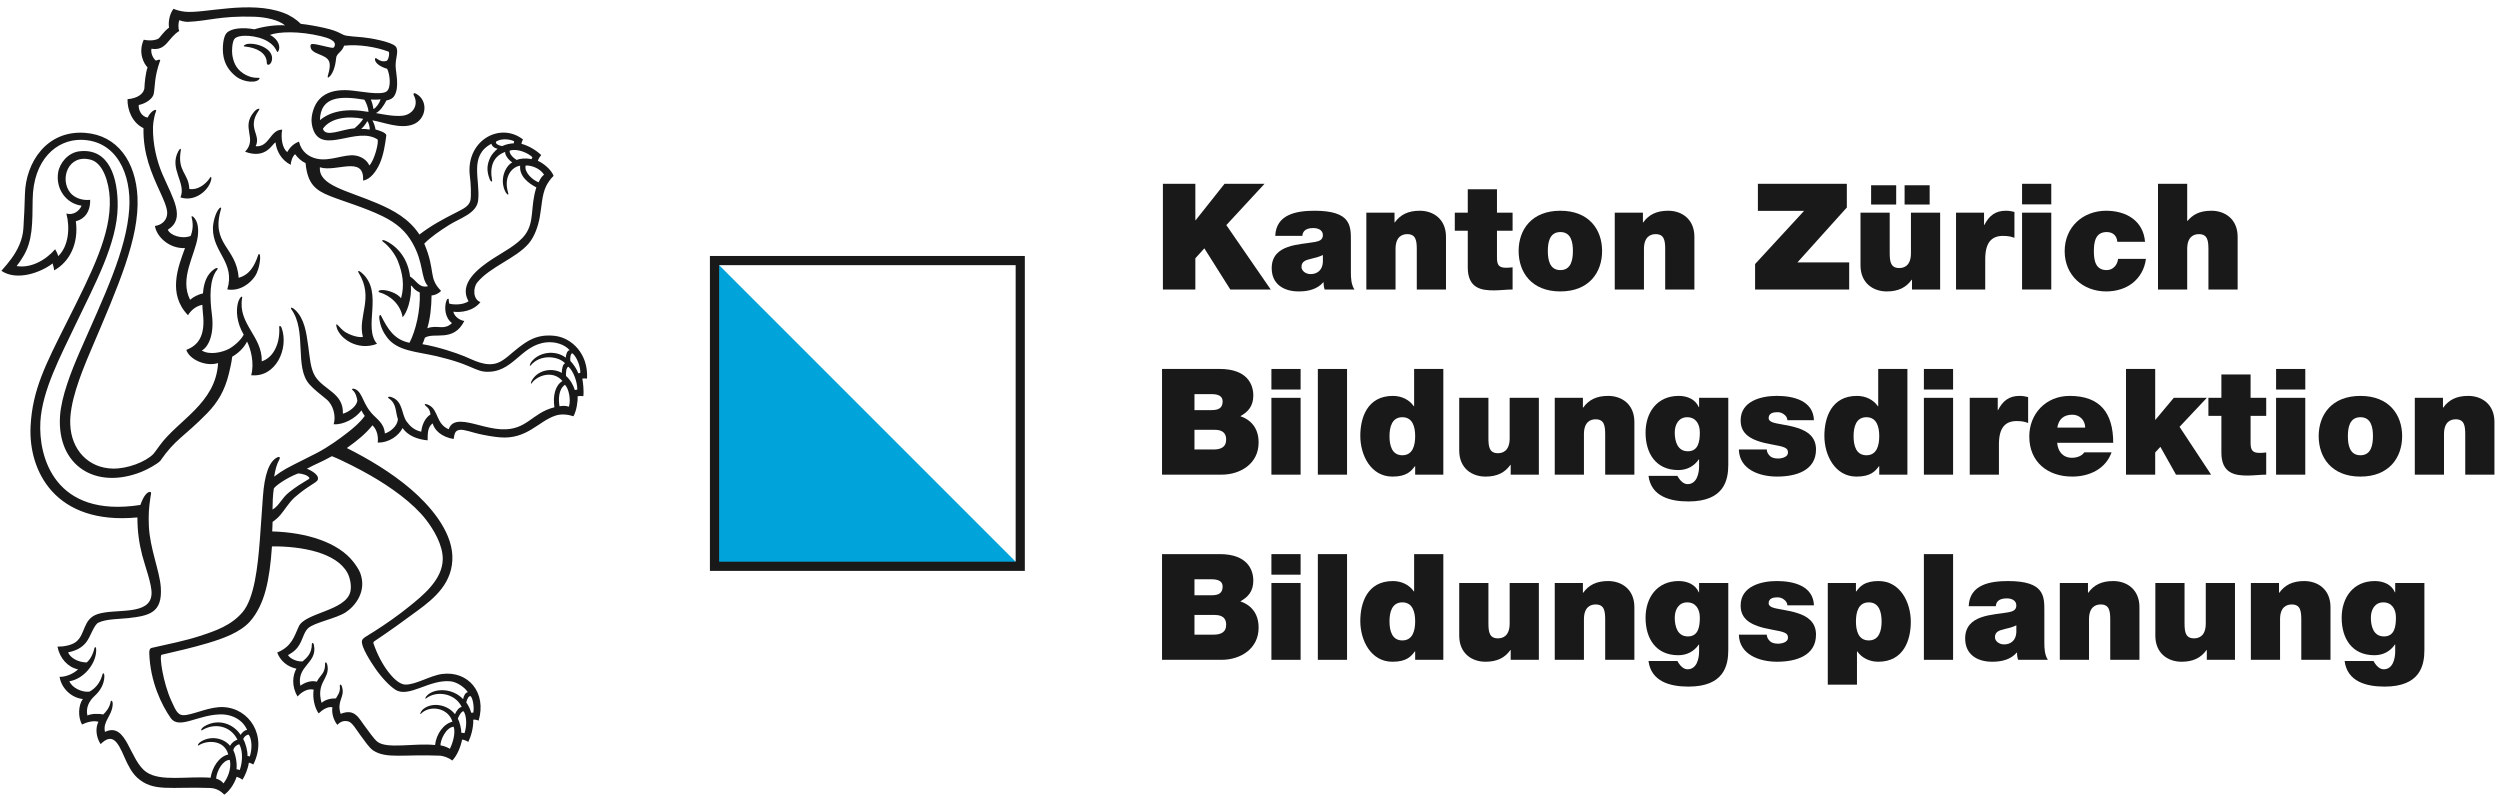 <?xml version="1.0" encoding="UTF-8"?>
<svg width="314px" height="100px" viewBox="0 0 314 100" version="1.1" xmlns="http://www.w3.org/2000/svg" xmlns:xlink="http://www.w3.org/1999/xlink">
    <!-- Generator: Sketch 58 (84663) - https://sketch.com -->
    <title>Group</title>
    <desc>Created with Sketch.</desc>
    <g id="Page-1" stroke="none" stroke-width="1" fill="none" fill-rule="evenodd">
        <g id="Stempel_KtZH_BI_bildungsplanung" transform="translate(-9, -11)">
            <g id="Group" transform="translate(8, 10.897)">
                <g id="Group-11" fill="#1A1919">
                    <path d="M49.528,12.723 C49.246,13.304 48.751,14.05 48.221,14.306 C49.06,14.455 50.49,14.753 51.544,14.639 C52.863,14.497 53.653,13.274 52.953,12.03 C52.902,11.943 52.925,11.697 53.253,11.871 C54.883,12.757 54.544,15.137 52.844,15.746 C51.221,16.33 49.197,15.455 47.774,15.218 C47.983,15.599 48.132,16.088 48.165,16.367 C48.56,16.471 49.556,16.76 49.518,17.13 C49.377,18.255 49.16,19.606 48.693,20.65 C48.279,21.583 47.525,22.657 46.602,22.778 C46.79,19.557 43.202,21.783 41.179,21.113 C40.993,23.404 44.586,24.013 48.421,25.657 C50.423,26.516 52.379,27.576 53.679,29.56 C55.197,28.406 56.481,27.713 58.493,26.69 C59.249,26.306 59.944,25.955 60.088,25.241 C60.202,24.676 60.142,23.174 60.021,22.283 C59.421,17.811 63.763,15.346 66.688,17.616 C66.607,17.748 66.523,17.953 66.502,18.169 C67.404,18.402 68.367,18.988 68.979,19.583 C68.788,19.802 68.642,20.034 68.551,20.299 C69.274,20.616 70.23,21.397 70.535,22.19 C70.172,22.509 69.744,23.16 69.59,23.488 C69.044,24.637 69.039,26.092 68.79,27.402 C68.577,28.546 68.142,29.816 67.409,30.681 C65.821,32.555 62.558,33.602 60.946,35.578 C60.397,36.255 60.393,37.704 61.342,38.05 C60.432,39.192 58.916,39.374 57.935,39.255 C58.104,39.971 58.911,40.376 59.321,40.413 C57.953,43.146 55.537,41.778 54.365,42.52 C54.251,42.876 54.165,43.095 54.058,43.33 C56.046,43.674 58.149,44.374 59.353,44.862 C60.407,45.29 62.002,46.23 63.495,45.683 C64.407,45.348 65.272,44.413 66.097,43.79 C67.193,42.962 68.409,42.018 70.707,42.29 C72.751,42.534 74.909,44.478 74.732,47.655 C74.502,47.625 74.307,47.625 74.137,47.655 C74.232,48.141 74.356,49.216 74.265,49.867 C73.956,49.818 73.718,49.839 73.546,49.876 C73.593,50.464 73.423,51.669 73.028,52.388 C72.444,52.19 71.563,52.043 70.79,52.297 C68.632,52.99 67.202,55.32 63.786,55.034 C62.981,54.967 61.946,54.783 61.137,54.599 C60.374,54.43 59.277,54.018 58.749,54.092 C58.128,54.178 58.093,54.578 57.977,55.243 C56.463,54.992 55.57,54.143 55.342,53.278 C54.67,53.762 54.723,54.632 54.711,55.411 C53.407,55.292 52.218,54.816 51.563,53.864 C51.09,54.818 49.867,55.723 48.439,55.69 C48.525,55.095 48.43,54.134 47.783,53.52 C46.925,54.581 45.958,55.385 44.563,56.376 C47.16,57.683 50.081,59.383 52.621,61.557 C54.935,63.543 57.667,66.669 57.814,69.862 C57.967,73.299 55.495,75.285 53.511,76.75 C51.553,78.202 49.918,79.374 48.042,80.627 C47.87,80.737 47.879,80.83 47.928,80.974 C48.379,82.276 49.046,83.562 49.79,84.516 C50.214,85.06 51.063,86.057 51.904,86.085 C53.207,86.125 55.056,84.941 56.544,84.753 C59.797,84.339 62.156,87.071 61.116,90.618 C60.914,90.513 60.625,90.471 60.442,90.492 C60.479,91.553 60.123,92.674 59.816,93.288 C59.556,93.116 59.251,93.018 59.039,92.992 C58.879,93.869 58.397,95.043 57.797,95.63 C57.372,95.26 56.69,95.06 56.3,95.018 C51.672,94.823 49.537,95.437 47.888,94.369 C47.36,94.03 46.774,93.113 46.3,92.492 C45.807,91.843 45.263,90.841 44.749,90.713 C44.1,90.55 43.7,90.809 43.367,91.143 C42.909,90.567 42.623,89.681 42.751,88.939 C42.156,88.79 41.439,89.299 41.025,89.709 C40.523,89.03 40.23,87.771 40.395,86.72 C39.595,86.539 38.811,87.074 38.379,87.583 C37.588,86.299 37.753,84.888 38.232,84.09 C37.144,83.874 36.2,83.118 35.818,82.062 C37.665,81.278 37.923,80.095 38.532,78.774 C39.339,77.034 44.467,76.839 45.011,74.392 C45.186,73.606 44.925,72.585 44.646,72.071 C43.272,69.506 38.902,68.699 35.158,68.727 C35.014,70.848 34.788,72.66 34.367,74.234 C33.977,75.706 33.318,77.127 32.395,78.162 C31.167,79.534 29.021,80.309 27.058,80.89 C25.1,81.471 23.372,81.857 21.307,82.341 C20.967,82.376 21.477,85.89 22.539,88.162 C23.116,89.399 23.328,90.067 24.358,89.911 C25.642,89.716 27.393,88.853 29.014,88.913 C32.318,89.032 34.625,92.543 32.814,96.125 C32.6,96.006 32.439,95.923 32.258,95.89 C32.135,96.697 31.793,97.497 31.458,98.034 C31.186,97.841 30.979,97.75 30.721,97.667 C30.39,98.676 29.737,99.527 29.172,99.906 C28.76,99.488 28.202,99.106 27.395,99.074 C22.409,98.888 20.26,99.618 18.23,97.774 C17.567,97.171 17.046,96.181 16.616,95.174 C15.767,93.206 15.093,92.127 13.639,93.564 C13.042,92.655 12.97,91.513 13.363,90.762 C12.711,90.55 11.828,90.841 11.3,91.102 C10.77,90.171 10.837,88.65 11.404,87.899 C10.037,87.764 8.732,86.627 8.483,85.113 C9.267,85.137 10.251,84.716 10.804,84.174 C9.53,83.911 8.511,82.806 8.216,81.323 C9.06,81.323 10.014,81.137 10.549,80.718 C11.76,79.771 11.379,77.864 13.256,77.234 C15.507,76.483 19.909,77.502 20.035,74.69 C20.09,73.511 19.232,71.262 18.865,69.86 C18.477,68.371 18.256,66.811 18.258,65.092 C7.872,66.078 4.546,59.199 4.842,53.609 C5.079,49.05 6.723,45.89 9.363,40.625 C12.618,34.141 14.983,29.474 14.783,25.02 C14.693,22.99 13.944,20.599 12.432,20.174 C9.546,19.364 8.442,22.643 9.844,24.33 C10.316,24.899 11.228,25.316 12.323,25.204 C12.363,26.716 11.593,27.639 10.525,27.89 C10.9,30.653 9.767,32.983 7.8,34.062 C7.774,33.743 7.69,33.495 7.611,33.188 C6.193,34.292 3.151,35.455 1.174,34.118 C1.756,33.453 2.051,33.106 2.43,32.588 C3.204,31.525 3.849,30.246 3.939,28.776 C4.037,27.239 4.1,25.737 4.13,24.483 C4.228,20.523 6.853,16.432 11.686,16.788 C15.756,17.09 18.058,20.418 18.27,24.869 C18.509,29.999 15.916,35.885 12.409,44.113 C11.014,47.381 9.718,50.778 9.823,53.402 C9.951,56.625 12.109,58.883 15.146,58.957 C17.002,59.004 19.29,58.111 20.251,57.134 C20.383,56.997 20.511,56.806 21.035,56.085 C23.353,52.864 28.109,50.783 28.39,45.706 C26.8,46.197 24.749,45.213 24.402,44.041 C25.825,43.513 26.839,42.362 26.483,39.406 C26.463,39.127 26.423,38.737 26.414,38.392 C25.628,38.527 24.981,39.085 24.611,39.692 C22.03,37.025 23.365,33.623 24.237,31.26 C22.256,31.357 20.663,29.834 20.46,28.483 C21.423,28.357 22.023,27.655 22.002,26.813 C21.981,26.116 21.493,25.06 21.111,24.223 C20.021,21.841 18.963,19.448 19.021,16.197 C17.6,15.527 16.974,13.864 17.018,12.557 C18.235,12.469 19.102,11.89 19.142,11.109 C19.167,10.488 19.272,9.33 19.532,8.564 C19.065,8.113 18.323,6.72 19.053,5.095 C19.572,5.213 20.386,5.234 20.883,4.962 C21.097,4.841 21.521,4.09 22.235,3.567 C22.128,3.062 22.225,1.927 22.79,1.209 C23.139,1.364 23.704,1.523 24.258,1.576 C26.663,1.823 32.381,0.12 36.607,1.716 C37.488,2.046 38.237,2.55 38.783,3.099 C39.623,3.188 40.677,3.371 41.721,3.604 C43.786,4.067 43.749,4.441 44.518,4.59 C44.83,4.65 45.7,4.716 46.565,4.788 C47.488,4.867 50.151,5.353 50.677,5.918 C51.153,6.437 50.663,7.369 50.69,8.39 C50.718,9.327 51.186,10.992 50.549,12.111 C50.344,12.474 49.932,12.655 49.528,12.723 M32.911,2.204 C28.663,2.071 27.186,2.741 24.577,2.85 C24.077,2.839 23.674,2.702 23.523,2.632 C23.397,2.923 23.351,3.65 23.516,3.995 C22.081,4.853 21.914,6.53 20.025,6.225 C19.902,6.746 20.221,7.45 20.583,7.718 C20.777,7.641 21.179,7.502 21.116,7.695 C20.356,9.86 20.507,10.783 20.311,11.876 C20.2,12.525 19.27,13.123 18.425,13.29 C18.367,13.864 18.732,14.73 19.537,14.876 C20.018,13.895 20.73,13.743 20.607,14.043 C20.402,14.541 20.232,15.43 20.216,16.067 C20.167,18.204 20.709,20.367 21.39,21.955 C22.721,25.041 24.37,27.511 22.079,28.957 C22.377,29.674 23.856,30.171 24.953,29.734 C25.404,28.546 25.118,27.65 25.058,27.355 C25.035,27.25 25.137,27.23 25.253,27.32 C25.921,27.883 25.956,28.985 25.83,29.862 C25.493,32.183 23.509,35.057 24.877,37.757 C25.288,37.383 25.921,37.078 26.493,36.95 C26.586,35.541 27.035,34.543 27.849,33.95 C28.328,33.604 28.411,33.823 28.281,33.971 C27.274,35.199 27.342,37.516 27.614,39.597 C27.949,42.19 27.132,43.716 26.349,44.125 C27.309,44.732 28.902,44.362 29.723,43.937 C30.323,43.623 31.256,42.848 31.609,42.137 C30.702,40.581 30.644,39.127 30.874,38.188 C31.067,37.418 31.495,37.15 31.414,37.523 C30.835,40.797 33.949,42.297 33.879,45.488 C35.493,44.955 36.2,43.009 36.067,41.176 C36.097,40.927 36.293,41.055 36.379,41.302 C37.295,43.911 35.632,47.55 32.549,47.23 C32.979,45.688 32.474,43.881 32.03,43.004 C31.635,43.816 30.881,44.499 30.167,44.902 C30.072,45.716 29.89,46.425 29.751,47.018 C29.237,49.155 28.346,50.648 27.014,52.011 C24.104,54.99 23.03,55.23 21.13,57.99 C20.714,58.418 19.458,59.097 18.73,59.383 C12.974,61.653 8.151,58.569 8.537,52.395 C8.688,49.913 9.986,46.648 11.014,44.288 C14.03,37.388 16.872,31.616 17.232,26.353 C17.53,22.025 15.67,17.711 11.17,17.664 C8.114,17.634 5.165,20.141 5.102,25.174 C5.063,28.139 5.135,30.378 3.86,32.402 C3.593,32.834 3.458,33.048 3.09,33.52 C4.846,33.813 6.695,32.823 7.928,31.409 C8.046,31.618 8.235,31.953 8.314,32.274 C9.609,31.032 9.816,28.741 9.337,26.923 C10.183,27.167 10.942,26.65 11.246,25.937 C9.293,25.676 7.986,23.823 8.297,21.79 C8.479,20.588 9.542,19.276 10.977,19.106 C14.732,18.667 15.832,22.469 15.779,26.081 C15.714,30.655 12.951,35.716 10.502,40.839 C8.535,44.969 6.3,49.16 6.07,53.081 C5.821,57.437 7.811,65.206 18.632,63.525 C19.067,62.26 19.602,61.767 19.925,61.913 C20.03,61.967 19.953,62.169 19.893,62.576 C19.697,63.916 19.635,64.748 19.697,66.181 C19.828,68.997 21.051,71.811 21.195,73.846 C21.425,77.069 19.758,77.439 17.125,77.737 C16.021,77.864 14.372,77.823 13.37,78.304 C12.781,78.585 12.4,80.039 11.828,80.771 C11.263,81.49 10.49,81.853 9.553,82.037 C9.839,82.757 10.816,83.281 11.877,83.309 C12.26,83.023 12.679,82.341 12.858,81.518 C12.897,81.348 13.102,81.227 13.081,81.86 C13.023,83.555 11.46,85.402 9.714,85.667 C10.032,86.474 11.265,87.088 12.232,86.974 C12.99,86.567 13.59,85.846 13.867,84.825 C13.937,84.534 14.121,84.669 14.111,85.053 C14.088,86.057 13.57,86.885 12.881,87.516 C12.195,88.148 11.753,88.985 11.979,89.974 C12.428,89.746 13.302,89.699 13.96,89.843 C14.295,89.532 14.758,89.011 14.893,88.255 C14.937,88.006 15.195,88.062 15.151,88.648 C15.044,90.055 13.888,90.697 14.183,92.03 C16.939,90.709 17.242,95.606 19.386,97.078 C21.16,98.302 24.453,97.569 27.449,97.785 C27.665,96.469 28.504,95.118 29.672,94.867 C29.174,92.988 26.99,93.053 25.99,93.704 C25.774,93.848 25.835,93.564 26.081,93.357 C27.293,92.455 29.051,92.732 29.89,93.776 C30.097,93.392 30.5,93.083 30.828,93.023 C29.967,91.223 27.911,90.883 26.421,91.797 C26.151,91.971 26.23,91.581 26.707,91.304 C28.49,90.274 30.379,91.078 31.216,92.404 C31.386,92.12 31.756,91.769 32.039,91.792 C31.553,90.623 30.283,89.802 28.663,89.83 C25.853,89.883 23.486,91.748 22.456,90.306 C21.3,88.674 19.863,85.706 19.749,82.162 C19.749,81.864 19.76,81.583 20.025,81.485 C22.202,80.99 24.258,80.585 26.095,79.985 C28.072,79.343 30.042,78.662 31.456,77.002 C32.96,75.232 33.372,71.246 33.63,68.011 C33.751,66.464 33.902,64.176 34.023,62.481 C34.214,59.769 34.786,58.037 35.844,57.539 C36.116,57.413 36.251,57.543 36.039,57.92 C35.77,58.367 35.546,59.202 35.439,59.964 C35.914,59.595 36.528,59.19 36.949,58.96 C38.339,58.206 39.27,57.795 40.807,56.992 C42.27,56.225 43.672,55.206 44.721,54.383 C45.381,53.862 46.153,53.239 46.816,52.346 C46.653,52.13 46.481,51.846 46.397,51.65 C45.653,52.657 44.114,53.492 42.907,53.388 C43.228,52.374 42.86,50.957 42.011,50.262 C41.07,49.488 40.481,49.053 39.888,48.402 C37.916,46.241 39.6,41.674 37.574,38.923 C37.432,38.639 37.742,38.713 38.072,39.03 C39.251,40.143 39.474,41.86 39.716,43.583 C39.9,44.871 39.977,46.413 40.59,47.378 C41.683,49.099 44.174,49.476 44.067,52.062 C44.863,51.853 45.835,51.088 45.879,50.411 C45.839,50.102 45.686,49.404 45.267,49.09 C45.163,49.011 45.225,48.85 45.539,48.95 C46.125,49.134 46.416,49.857 46.667,50.385 C46.939,50.962 47.221,51.483 47.621,51.943 C48.337,52.778 49.223,53.199 49.342,54.548 C50.009,54.341 50.9,53.653 50.981,52.764 C50.623,51.757 50.853,50.813 49.809,50.12 C49.672,50.027 49.732,49.795 50.3,50.032 C51.632,50.592 51.43,52.183 52.081,53.06 C52.509,53.641 53.025,54.132 53.907,54.327 C53.997,53.509 54.344,52.627 55.07,52.155 C55.002,51.704 54.93,51.434 54.421,51.032 C54.283,50.923 54.307,50.706 54.89,50.999 C56.095,51.613 55.742,53.337 57.358,54.018 C57.818,52.595 59.56,53.085 61.211,53.511 C62.037,53.725 63.046,53.976 63.93,54.02 C67.211,54.181 67.756,51.974 70.632,51.257 C70.425,49.825 70.721,48.511 71.644,47.96 C70.439,46.539 68.451,47.267 67.779,48.237 C67.625,48.432 67.646,48.09 67.877,47.757 C68.742,46.45 70.495,46.316 71.565,46.941 C71.539,46.492 71.711,45.762 71.983,45.743 C71.2,44.86 68.895,44.497 67.646,46.009 C67.497,46.181 67.532,45.85 67.714,45.583 C68.628,44.341 70.681,43.985 72.07,45.027 C72.058,44.737 72.211,44.106 72.549,44.09 C71.96,43.395 70.793,42.988 69.642,43.102 C66.339,43.432 65.435,47.081 61.872,46.783 C61.046,46.713 60.249,46.185 58.653,45.634 C57.818,45.348 56.79,45.064 55.863,44.846 C53.311,44.25 50.944,44.218 49.628,42.499 C49.186,41.92 48.802,41.218 48.651,40.19 C48.574,39.711 48.756,39.497 48.89,39.813 C49.672,41.353 50.49,42.776 52.43,43.155 C53.225,41.646 53.821,39.064 53.721,36.837 C52.877,36.455 52.883,36.071 52.609,35.957 C52.73,37.653 52.095,39.42 51.567,39.95 C51.323,38.362 50.004,37.19 48.646,36.818 C48.474,36.771 48.451,36.485 49.188,36.537 C49.686,36.569 50.856,36.881 51.372,37.562 C51.839,35.93 51.558,34.397 50.981,32.913 C50.667,32.109 49.923,31.062 49.093,30.448 C48.911,30.318 48.99,30.116 49.577,30.418 C51.086,31.195 52.249,32.723 52.504,34.834 C53.302,35.302 53.637,36.343 54.756,36.046 C53.797,34.971 54.279,33.171 52.767,30.555 C51.963,29.162 50.881,28.162 49.074,27.271 C46.839,26.174 44.149,25.404 42.423,24.713 C40.616,23.992 39.616,23.188 39.379,20.581 C38.774,20.313 38.423,19.923 38.06,19.469 C37.73,19.755 37.528,20.385 37.514,20.802 C36.344,20.232 35.718,19.041 35.609,17.999 C35.237,18.05 34.497,20.171 31.781,19.16 C33.395,17.471 31.181,16.143 32.923,14.134 C33.249,13.732 33.742,13.627 33.528,13.932 C31.939,16.199 33.851,16.981 33.109,18.469 C34.832,18.63 34.935,16.355 36.446,16.39 C36.237,17.399 36.47,18.774 37.081,19.199 C37.442,18.564 37.888,18.143 38.553,17.89 C38.846,19.134 39.73,19.802 40.802,20.039 C42.428,20.404 44.253,19.441 45.586,19.63 C46.383,19.743 47.102,20.213 47.388,20.888 C48.049,20.237 48.656,17.776 48.393,17.597 C45.804,15.976 41.616,19.443 40.388,16.513 C40.174,15.995 40.07,15.337 40.156,14.748 C40.521,12.385 42.083,11.243 44.895,11.448 C46.13,11.537 48.832,12.12 49.556,11.585 C50.153,11.141 49.988,9.474 49.628,8.741 C48.897,8.546 48.056,8.057 48.102,7.523 C48.144,7.048 48.588,8.046 49.556,7.748 C49.828,7.627 49.974,6.646 49.795,6.585 C48.242,6.006 46.104,5.639 44.218,5.839 C43.937,6.683 43.274,6.769 43.214,7.42 C43.118,8.527 42.77,9.439 42.302,9.804 C42.116,9.927 42.128,9.739 42.237,9.385 C42.37,8.953 42.523,8.232 42.318,7.783 C41.888,6.841 40.037,6.969 39.997,5.925 C39.972,5.499 40.221,5.546 42.051,5.976 C42.823,6.153 42.902,6.169 43.011,5.927 C43.318,5.243 42.27,4.876 41.339,4.653 C38.556,3.981 35.99,4.067 34.9,4.49 C36.002,5.016 36.288,6.067 35.937,6.569 C35.697,6.885 35.87,6.046 34.632,5.304 C33.283,4.488 30.895,4.355 30.43,5.013 C30.167,5.381 30.097,6.481 30.174,6.981 C30.311,7.839 30.588,8.681 31.539,9.313 C32.837,10.185 33.714,9.699 33.593,9.978 C33.316,10.569 31.621,10.485 30.63,9.695 C29.804,9.041 29.19,8.176 29.032,6.948 C28.916,6.074 29.032,4.757 29.432,4.283 C29.972,3.646 31.509,3.502 32.946,3.783 C34.1,3.427 35.628,3.204 36.802,3.288 C35.979,2.599 34.353,2.246 32.911,2.204 M41.183,15.195 C42.518,14.085 44.451,13.669 47.288,14.155 C47.265,13.669 46.993,12.964 46.765,12.625 C43.928,12.157 41.242,12.113 41.183,15.195 M47.579,12.604 C47.735,12.964 47.837,13.369 47.858,13.52 C47.883,13.676 47.874,13.818 47.958,13.774 C48.235,13.637 48.707,13.009 48.786,12.576 C48.456,12.632 47.86,12.623 47.579,12.604 M41.553,16.274 C41.897,17.416 43.928,16.334 45.518,16.22 C46.018,15.809 46.404,15.39 46.616,15.025 C44.677,14.637 42.537,14.89 41.553,16.274 M47.16,15.346 C47.107,15.318 47.063,15.446 46.977,15.581 C46.858,15.767 46.653,16.05 46.365,16.297 C46.644,16.281 47.181,16.318 47.435,16.376 C47.465,16.002 47.246,15.385 47.16,15.346 M65.577,17.841 C65.049,17.59 64.044,17.457 63.358,17.853 C63.137,18.05 63.418,18.325 64.063,18.455 C64.567,18.218 65.097,18.12 65.539,18.104 C65.539,18.002 65.551,17.96 65.577,17.841 M62.463,22.499 C62.102,21.506 62.17,20.767 62.563,19.909 C62.756,19.49 63.2,19.016 63.5,18.79 C62.977,18.674 62.779,18.399 62.714,18.162 C59.86,19.688 61.346,22.643 61.056,25.271 C60.874,26.909 58.795,27.492 57.428,28.346 C56.256,29.081 55.1,29.874 54.288,30.704 C55.76,34.185 54.751,34.953 56.395,36.632 C56.118,36.969 55.588,37.202 55.204,37.204 C55.183,38.678 55.051,40.016 54.67,41.337 C55.874,40.846 56.765,41.657 57.767,40.681 C56.844,39.983 56.809,38.678 57.044,37.955 C57.181,37.534 57.358,37.588 57.358,37.702 C57.358,37.913 57.386,38.104 57.432,38.243 C57.967,38.381 59.1,38.437 59.851,37.943 C58.572,35.75 61.021,33.823 62.879,32.613 C64.167,31.771 66.021,30.841 66.942,29.602 C68.181,27.93 67.57,26.111 68.367,23.637 C67.43,23.167 66.193,22.246 66.332,20.916 C65.349,21.041 64.193,22.262 64.825,24.323 C64.93,24.683 64.714,24.578 64.504,24.241 C63.7,22.732 64.421,21.004 65.339,20.497 C64.821,20.169 64.395,19.525 64.449,19.183 C62.953,19.725 62.483,21.018 62.804,22.739 C62.856,22.99 62.646,22.999 62.463,22.499 M67.874,19.846 C67.346,19.334 65.993,18.704 65.016,19.025 C64.935,19.42 65.486,19.953 65.881,20.19 C66.358,20.009 67.032,19.934 67.756,20.097 C67.788,20.025 67.823,19.946 67.874,19.846 M69.337,22.043 C68.777,21.174 67.621,20.841 67.021,20.899 C66.811,21.748 67.911,22.732 68.653,23.004 C68.888,22.462 69.128,22.19 69.337,22.043 M72.639,45.439 C73.035,45.853 73.442,46.46 73.635,46.992 C73.702,46.976 73.811,46.948 73.883,46.948 C73.932,46.243 73.493,44.988 72.914,44.488 C72.663,44.418 72.574,45.118 72.639,45.439 M73.507,49.041 C73.525,48.05 72.988,46.671 72.402,46.167 C72.121,46.211 72.06,46.881 72.093,47.325 C72.649,47.806 73.021,48.511 73.197,49.095 C73.302,49.069 73.421,49.043 73.507,49.041 M71.96,48.43 C71.135,48.985 71.13,50.295 71.277,51.13 C71.711,51.048 72.072,51.064 72.456,51.183 C72.721,50.318 72.453,48.932 71.96,48.43 M57.586,85.676 C54.918,85.404 52.353,87.797 50.672,86.737 C49.909,86.255 48.886,85.153 48.135,84.055 C47.665,83.367 46.339,81.388 46.46,80.592 C46.511,80.26 47.039,80.018 47.97,79.43 C49.59,78.397 51.051,77.367 52.402,76.274 C54.051,74.943 56.586,72.939 56.609,70.33 C56.628,68.534 55.442,66.585 54.516,65.388 C52.888,63.278 50.088,61.274 47.421,59.755 C46.249,59.088 44.056,57.941 42.69,57.399 C41.344,58.155 40.681,58.36 39.544,58.974 C40.377,59.306 41.063,59.85 40.93,60.306 C40.846,60.592 40.632,60.655 39.637,61.32 C39.053,61.709 38.337,62.276 38.002,62.578 C37.267,63.255 36.863,64.009 36.239,64.748 C35.86,65.199 35.621,65.369 35.235,65.657 C35.235,66.03 35.211,66.374 35.188,66.85 C39.544,66.974 43.481,68.234 45.381,70.669 C45.653,71.016 46.074,71.618 46.244,72.071 C47.097,74.343 45.649,76.195 44.432,77.002 C43.218,77.799 40.465,78.283 39.688,79.018 C39.086,79.585 39.032,80.606 38.323,81.488 C38,81.885 37.623,82.125 37.174,82.381 C37.418,82.839 38.349,83.243 39.014,83.171 C39.272,82.923 39.532,82.748 39.797,82.343 C40,82.039 40.179,81.543 40.167,80.995 C40.163,80.86 40.356,80.711 40.439,81.167 C40.872,83.425 38.244,83.69 38.718,86.22 C39.202,85.895 39.974,85.511 40.797,85.72 C41.007,85.278 41.302,85.02 41.542,84.641 C41.683,84.416 41.853,84.062 41.832,83.413 C41.825,83.248 42.051,83.185 42.139,83.76 C42.402,85.388 40.674,85.804 41.388,88.381 C41.851,87.981 42.537,87.802 43.193,87.82 C43.367,87.46 43.781,87.083 43.681,86.264 C43.66,86.083 43.856,85.899 43.995,86.509 C44.286,87.713 43.265,88.167 43.786,89.764 C45.604,89.03 46.067,90.339 46.872,91.376 C47.335,91.969 47.939,92.906 48.416,93.276 C49.637,94.211 53.051,93.404 55.642,93.678 C55.807,92.271 56.718,91.013 57.825,90.748 C57.304,89.004 55.002,88.592 53.865,89.757 C53.693,89.932 53.802,89.467 54.137,89.183 C55.225,88.264 57.177,88.548 58.144,89.806 C58.335,89.332 58.707,88.913 58.993,88.899 C58.177,87.162 55.8,86.783 54.493,87.841 C54.393,87.925 54.356,87.695 54.718,87.378 C55.732,86.495 57.89,86.555 59.165,87.911 C59.253,87.418 59.507,87.05 59.765,87.05 C59.411,86.483 58.453,85.767 57.586,85.676 M38.442,59.567 C37.109,60.057 35.432,61.19 35.383,61.511 C35.274,62.248 35.228,63.309 35.228,64.106 C36.1,63.597 36.346,62.692 37.325,61.92 C39.09,60.53 39.949,60.33 39.856,60.125 C39.651,59.755 38.825,59.567 38.442,59.567 M60.444,89.613 C60.56,89.034 60.444,87.96 60.139,87.562 C59.925,87.425 59.672,87.834 59.56,88.32 C59.811,88.683 60.107,89.241 60.174,89.613 C60.263,89.604 60.346,89.604 60.444,89.613 M58.504,90.357 C58.739,90.781 58.935,91.618 58.949,92.146 C59.072,92.155 59.23,92.155 59.344,92.188 C59.688,91.162 59.574,89.904 59.23,89.443 C59.025,89.378 58.663,89.92 58.504,90.357 M56.323,93.718 C56.79,93.795 57.235,93.985 57.495,94.153 C57.725,93.771 58.302,92.227 57.972,91.378 C57.018,91.469 56.309,93.041 56.323,93.718 M32.374,95.116 C32.716,94.104 32.616,92.885 32.256,92.406 C32.167,92.283 31.644,92.574 31.553,92.937 C31.842,93.427 32.118,94.441 32.086,95.06 C32.179,95.06 32.279,95.074 32.374,95.116 M30.3,94.327 C30.623,94.95 30.793,96.043 30.702,96.711 C30.823,96.725 30.972,96.774 31.104,96.83 C31.363,96.183 31.63,94.613 31.049,93.581 C30.777,93.625 30.377,93.918 30.3,94.327 M28.142,97.892 C28.497,97.999 28.883,98.218 29.063,98.497 C29.514,97.96 30.125,96.704 29.858,95.546 C29.018,95.543 28.237,96.862 28.142,97.892" id="Fill-1"></path>
                    <path d="M35.148,7.688 C35.023,8.281 34.509,8.43 34.507,7.985 C34.5,6.718 33.174,6.078 31.774,5.95 C31.402,5.918 31.774,5.648 32.16,5.611 C33.5,5.488 35.437,6.33 35.148,7.688" id="Fill-3"></path>
                    <path d="M23.712,18.975 C23.238,21.673 24.701,21.845 24.78,23.835 C25.752,24.019 26.822,23.307 27.412,22.382 C27.51,22.226 27.601,22.387 27.515,22.724 C27.168,24.121 25.382,25.491 23.666,24.893 C24.436,23.077 22.196,21.326 23.394,19.105 C23.633,18.668 23.745,18.752 23.712,18.975" id="Fill-5"></path>
                    <path d="M28.527,26.294 C28.683,26.101 28.82,26.15 28.764,26.343 C27.42,30.815 30.72,31.134 30.973,34.99 C32.343,34.622 32.96,33.513 33.411,32.185 C33.518,31.832 33.701,32.029 33.676,32.508 C33.622,33.504 33.348,34.311 33.034,34.787 C32.469,35.648 31.178,36.727 29.546,36.455 C30.583,33.092 27.75,31.841 27.743,28.818 C27.741,28.113 28.022,26.878 28.527,26.294" id="Fill-7"></path>
                    <path d="M46.042,34.357 C45.935,34.201 45.925,33.91 46.518,34.45 C49.195,36.903 46.558,41.175 48.353,43.287 C45.89,44.25 43.53,42.547 43.253,41.092 C43.125,40.378 43.639,41.329 44.318,41.78 C44.888,42.159 45.997,42.547 46.579,42.417 C45.89,39.789 48.021,37.559 46.042,34.357" id="Fill-9"></path>
                </g>
                <polygon id="Fill-12" fill="#00A3DA" points="90.743 32.83 90.743 71.23 129.143 71.23"></polygon>
                <path d="M90.165,71.807 L129.719,71.807 L129.719,32.253 L90.165,32.253 L90.165,71.807 Z M91.321,70.653 L128.567,70.653 L128.567,33.407 L91.321,33.407 L91.321,70.653 Z" id="Fill-13" fill="#1A1919"></path>
                <polygon id="Fill-14" fill="#1A1919" points="147.061 23.188 151.136 23.188 151.136 27.762 151.173 27.762 154.803 23.188 159.824 23.188 155.026 28.376 160.601 36.464 155.526 36.464 152.266 31.295 151.136 32.541 151.136 36.464 147.061 36.464"></polygon>
                <g id="Group-65" transform="translate(146.512, 20.93)" fill="#1A1919">
                    <path d="M20.642,11.202 C20.198,11.425 19.698,11.556 19.195,11.667 C18.381,11.853 17.956,12.058 17.956,12.707 C17.956,13.153 18.437,13.6 19.105,13.6 C19.937,13.6 20.586,13.097 20.642,12.095 L20.642,11.202 Z M24.16,13.377 C24.16,14.102 24.198,14.921 24.605,15.535 L20.863,15.535 C20.772,15.274 20.716,14.883 20.735,14.623 L20.698,14.623 C19.919,15.516 18.788,15.777 17.602,15.777 C15.751,15.777 14.214,14.883 14.214,12.856 C14.214,9.807 17.77,9.918 19.642,9.565 C20.142,9.472 20.642,9.323 20.642,8.709 C20.642,8.058 20.03,7.816 19.437,7.816 C18.307,7.816 18.084,8.393 18.067,8.802 L14.658,8.802 C14.714,7.446 15.381,6.646 16.326,6.2 C17.251,5.753 18.474,5.642 19.605,5.642 C24.198,5.642 24.16,7.558 24.16,9.416 L24.16,13.377 Z" id="Fill-15"></path>
                    <path d="M26.101,5.883 L29.639,5.883 L29.639,7.111 L29.676,7.111 C30.362,6.144 31.343,5.641 32.806,5.641 C34.529,5.641 36.104,6.702 36.104,8.913 L36.104,15.534 L32.436,15.534 L32.436,10.476 C32.436,9.362 32.306,8.581 31.232,8.581 C30.604,8.581 29.769,8.895 29.769,10.439 L29.769,15.534 L26.101,15.534 L26.101,5.883 Z" id="Fill-17"></path>
                    <path d="M42.508,5.883 L44.47,5.883 L44.47,8.153 L42.508,8.153 L42.508,11.518 C42.508,12.411 42.712,12.802 43.638,12.802 C43.915,12.802 44.194,12.781 44.47,12.746 L44.47,15.534 C43.731,15.534 42.896,15.646 42.119,15.646 C40.563,15.646 38.84,15.404 38.84,12.762 L38.84,8.153 L37.21,8.153 L37.21,5.883 L38.84,5.883 L38.84,2.946 L42.508,2.946 L42.508,5.883 Z" id="Fill-19"></path>
                    <path d="M50.47,8.319 C49.082,8.319 48.896,9.677 48.896,10.698 C48.896,11.721 49.082,13.098 50.47,13.098 C51.861,13.098 52.044,11.721 52.044,10.698 C52.044,9.677 51.861,8.319 50.47,8.319 M50.47,15.777 C46.858,15.777 45.228,13.377 45.228,10.698 C45.228,8.021 46.858,5.642 50.47,5.642 C54.082,5.642 55.712,8.021 55.712,10.698 C55.712,13.377 54.082,15.777 50.47,15.777" id="Fill-21"></path>
                    <path d="M57.301,5.883 L60.839,5.883 L60.839,7.111 L60.876,7.111 C61.562,6.144 62.543,5.641 64.006,5.641 C65.729,5.641 67.304,6.702 67.304,8.913 L67.304,15.534 L63.636,15.534 L63.636,10.476 C63.636,9.362 63.506,8.581 62.432,8.581 C61.804,8.581 60.969,8.895 60.969,10.439 L60.969,15.534 L57.301,15.534 L57.301,5.883 Z" id="Fill-23"></path>
                    <polygon id="Fill-25" points="74.927 12.337 81.079 5.66 75.279 5.66 75.279 2.257 86.451 2.257 86.451 5.232 80.244 12.132 86.746 12.132 86.746 15.534 74.927 15.534"></polygon>
                    <path d="M93.705,4.863 L96.853,4.863 L96.853,2.444 L93.705,2.444 L93.705,4.863 Z M89.5,4.863 L92.649,4.863 L92.649,2.444 L89.5,2.444 L89.5,4.863 Z M98.17,15.535 L94.633,15.535 L94.633,14.307 L94.595,14.307 C93.909,15.274 92.928,15.777 91.465,15.777 C89.742,15.777 88.167,14.716 88.167,12.502 L88.167,5.884 L91.835,5.884 L91.835,10.942 C91.835,12.058 91.965,12.84 93.04,12.84 C93.67,12.84 94.502,12.521 94.502,10.979 L94.502,5.884 L98.17,5.884 L98.17,15.535 Z" id="Fill-27"></path>
                    <path d="M100.166,5.883 L103.684,5.883 L103.684,7.427 L103.722,7.427 C104.315,6.274 105.094,5.641 106.426,5.641 C106.798,5.641 107.15,5.697 107.501,5.79 L107.501,9.044 C107.131,8.913 106.798,8.802 106.057,8.802 C104.612,8.802 103.833,9.66 103.833,11.723 L103.833,15.534 L100.166,15.534 L100.166,5.883 Z" id="Fill-29"></path>
                    <path d="M108.46,15.535 L112.128,15.535 L112.128,5.884 L108.46,5.884 L108.46,15.535 Z M108.46,4.842 L112.128,4.842 L112.128,2.258 L108.46,2.258 L108.46,4.842 Z" id="Fill-30"></path>
                    <path d="M120.425,9.547 C120.388,9.156 120.257,8.84 120.018,8.635 C119.795,8.433 119.481,8.319 119.09,8.319 C117.683,8.319 117.478,9.547 117.478,10.719 C117.478,11.888 117.683,13.098 119.09,13.098 C119.888,13.098 120.443,12.449 120.518,11.684 L124.018,11.684 C123.85,12.986 123.239,14.009 122.35,14.716 C121.481,15.405 120.313,15.777 119.018,15.777 C116.127,15.777 113.811,13.767 113.811,10.719 C113.811,7.667 116.127,5.642 119.018,5.642 C121.537,5.642 123.685,6.888 123.906,9.547 L120.425,9.547 Z" id="Fill-31"></path>
                    <path d="M125.533,2.257 L129.2,2.257 L129.2,6.925 L129.237,6.925 C129.867,6.181 130.681,5.641 132.237,5.641 C133.96,5.641 135.535,6.702 135.535,8.913 L135.535,15.534 L131.867,15.534 L131.867,10.476 C131.867,9.362 131.737,8.581 130.663,8.581 C130.035,8.581 129.2,8.895 129.2,10.439 L129.2,15.534 L125.533,15.534 L125.533,2.257 Z" id="Fill-32"></path>
                    <path d="M4.514,35.629 L6.902,35.629 C7.756,35.629 8.495,35.387 8.495,34.366 C8.495,33.584 8.032,33.157 7.07,33.157 L4.514,33.157 L4.514,35.629 Z M4.514,30.682 L6.663,30.682 C7.514,30.682 8.051,30.443 8.051,29.584 C8.051,28.917 7.495,28.675 6.663,28.675 L4.514,28.675 L4.514,30.682 Z M0.439,25.512 L7.681,25.512 C11.163,25.512 11.904,27.484 11.904,28.843 C11.904,30.18 11.256,30.905 10.274,31.445 C11.46,31.854 12.57,32.803 12.57,34.757 C12.57,37.415 10.274,38.789 7.939,38.789 L0.439,38.789 L0.439,25.512 Z" id="Fill-33"></path>
                    <path d="M14.177,38.791 L17.844,38.791 L17.844,29.14 L14.177,29.14 L14.177,38.791 Z M14.177,28.098 L17.844,28.098 L17.844,25.514 L14.177,25.514 L14.177,28.098 Z" id="Fill-34"></path>
                    <polygon id="Fill-35" points="20.009 38.791 23.677 38.791 23.677 25.514 20.009 25.514"></polygon>
                    <path d="M30.621,31.575 C29.307,31.575 29.009,32.821 29.009,33.954 C29.009,35.11 29.307,36.354 30.621,36.354 C31.935,36.354 32.233,35.11 32.233,33.954 C32.233,32.821 31.935,31.575 30.621,31.575 L30.621,31.575 Z M35.77,38.791 L32.233,38.791 L32.233,37.73 L32.195,37.73 C31.733,38.344 31.177,39.033 29.379,39.033 C26.656,39.033 25.342,36.335 25.342,33.919 C25.342,31.649 26.212,28.898 29.435,28.898 C30.528,28.898 31.509,29.382 32.065,30.2 L32.102,30.2 L32.102,25.514 L35.77,25.514 L35.77,38.791 Z" id="Fill-36"></path>
                    <path d="M47.769,38.79 L44.231,38.79 L44.231,37.562 L44.192,37.562 C43.508,38.53 42.527,39.032 41.064,39.032 C39.338,39.032 37.766,37.971 37.766,35.76 L37.766,29.139 L41.434,29.139 L41.434,34.197 C41.434,35.313 41.564,36.095 42.636,36.095 C43.266,36.095 44.101,35.778 44.101,34.234 L44.101,29.139 L47.769,29.139 L47.769,38.79 Z" id="Fill-37"></path>
                    <path d="M49.764,29.139 L53.301,29.139 L53.301,30.367 L53.338,30.367 C54.024,29.4 55.006,28.897 56.468,28.897 C58.192,28.897 59.766,29.958 59.766,32.169 L59.766,38.79 L56.099,38.79 L56.099,33.732 C56.099,32.618 55.968,31.837 54.894,31.837 C54.266,31.837 53.431,32.151 53.431,33.695 L53.431,38.79 L49.764,38.79 L49.764,29.139 Z" id="Fill-38"></path>
                    <path d="M66.486,35.852 C67.837,35.852 67.986,34.55 67.986,33.473 C67.986,32.413 67.467,31.576 66.393,31.576 C65.356,31.576 64.837,32.466 64.837,33.49 C64.837,34.587 65.17,35.852 66.486,35.852 L66.486,35.852 Z M71.56,37.545 C71.56,39.459 71.06,42.155 66.56,42.155 C64.281,42.155 61.874,41.543 61.539,38.938 L65.17,38.938 C65.207,39.031 65.3,39.162 65.374,39.273 C65.597,39.608 65.986,39.98 66.449,39.98 C67.635,39.98 67.893,38.566 67.893,37.766 L67.893,36.873 L67.856,36.873 C67.263,37.731 66.374,38.213 65.281,38.213 C62.446,38.213 61.17,36.094 61.17,33.51 C61.17,30.999 62.595,28.897 65.337,28.897 C66.411,28.897 67.43,29.324 67.856,30.31 L67.893,30.31 L67.893,29.138 L71.56,29.138 L71.56,37.545 Z" id="Fill-39"></path>
                    <path d="M78.985,31.947 C78.966,31.631 78.799,31.389 78.557,31.222 C78.336,31.036 78.04,30.943 77.743,30.943 C77.224,30.943 76.631,31.054 76.631,31.687 C76.631,31.966 76.854,32.096 77.057,32.189 C77.668,32.45 79.059,32.524 80.28,32.933 C81.503,33.324 82.578,34.047 82.578,35.629 C82.578,38.305 80.022,39.031 77.687,39.031 C75.429,39.031 72.945,38.119 72.889,35.629 L76.392,35.629 C76.41,35.963 76.559,36.243 76.836,36.484 C77.022,36.652 77.373,36.763 77.817,36.763 C78.299,36.763 79.059,36.577 79.059,36.019 C79.059,35.461 78.743,35.294 77.04,34.998 C74.243,34.515 73.113,33.622 73.113,31.966 C73.113,29.529 75.724,28.896 77.65,28.896 C79.724,28.896 82.227,29.475 82.32,31.947 L78.985,31.947 Z" id="Fill-40"></path>
                    <path d="M88.909,31.575 C87.595,31.575 87.298,32.821 87.298,33.954 C87.298,35.11 87.595,36.354 88.909,36.354 C90.223,36.354 90.521,35.11 90.521,33.954 C90.521,32.821 90.223,31.575 88.909,31.575 L88.909,31.575 Z M94.058,38.791 L90.521,38.791 L90.521,37.73 L90.484,37.73 C90.021,38.344 89.465,39.033 87.667,39.033 C84.944,39.033 83.63,36.335 83.63,33.919 C83.63,31.649 84.5,28.898 87.723,28.898 C88.816,28.898 89.798,29.382 90.353,30.2 L90.391,30.2 L90.391,25.514 L94.058,25.514 L94.058,38.791 Z" id="Fill-41"></path>
                    <path d="M96.128,38.791 L99.795,38.791 L99.795,29.14 L96.128,29.14 L96.128,38.791 Z M96.128,28.098 L99.795,28.098 L99.795,25.514 L96.128,25.514 L96.128,28.098 Z" id="Fill-42"></path>
                    <path d="M101.886,29.139 L105.405,29.139 L105.405,30.683 L105.442,30.683 C106.035,29.53 106.814,28.897 108.147,28.897 C108.519,28.897 108.87,28.953 109.221,29.046 L109.221,32.3 C108.851,32.169 108.519,32.058 107.777,32.058 C106.333,32.058 105.553,32.916 105.553,34.979 L105.553,38.79 L101.886,38.79 L101.886,29.139 Z" id="Fill-43"></path>
                    <path d="M116.387,32.877 C116.387,31.984 115.72,31.259 114.775,31.259 C113.682,31.259 113.052,31.835 112.887,32.877 L116.387,32.877 Z M112.868,34.791 C112.961,35.889 113.589,36.67 114.74,36.67 C115.331,36.67 115.98,36.447 116.278,35.982 L119.703,35.982 C118.961,38.063 116.943,39.031 114.757,39.031 C111.682,39.031 109.366,37.21 109.366,33.991 C109.366,31.184 111.403,28.898 114.443,28.898 C118.259,28.898 119.908,31.035 119.908,34.791 L112.868,34.791 Z" id="Fill-44"></path>
                    <polygon id="Fill-45" points="121.514 25.513 125.181 25.513 125.181 31.93 127.516 29.139 131.665 29.139 128.24 32.783 132.202 38.79 127.793 38.79 125.83 35.295 125.181 36.002 125.181 38.79 121.514 38.79"></polygon>
                    <path d="M137.162,29.139 L139.124,29.139 L139.124,31.409 L137.162,31.409 L137.162,34.774 C137.162,35.667 137.366,36.058 138.292,36.058 C138.569,36.058 138.848,36.037 139.124,36.002 L139.124,38.79 C138.385,38.79 137.55,38.902 136.773,38.902 C135.217,38.902 133.494,38.66 133.494,36.018 L133.494,31.409 L131.864,31.409 L131.864,29.139 L133.494,29.139 L133.494,26.202 L137.162,26.202 L137.162,29.139 Z" id="Fill-46"></path>
                    <path d="M140.363,38.791 L144.03,38.791 L144.03,29.14 L140.363,29.14 L140.363,38.791 Z M140.365,28.098 L144.033,28.098 L144.033,25.514 L140.365,25.514 L140.365,28.098 Z" id="Fill-47"></path>
                    <path d="M150.956,31.575 C149.568,31.575 149.382,32.933 149.382,33.954 C149.382,34.977 149.568,36.354 150.956,36.354 C152.347,36.354 152.53,34.977 152.53,33.954 C152.53,32.933 152.347,31.575 150.956,31.575 M150.956,39.033 C147.344,39.033 145.714,36.633 145.714,33.954 C145.714,31.277 147.344,28.898 150.956,28.898 C154.568,28.898 156.198,31.277 156.198,33.954 C156.198,36.633 154.568,39.033 150.956,39.033" id="Fill-48"></path>
                    <path d="M157.787,29.139 L161.325,29.139 L161.325,30.367 L161.362,30.367 C162.048,29.4 163.029,28.897 164.492,28.897 C166.215,28.897 167.79,29.958 167.79,32.169 L167.79,38.79 L164.122,38.79 L164.122,33.732 C164.122,32.618 163.992,31.837 162.918,31.837 C162.29,31.837 161.455,32.151 161.455,33.695 L161.455,38.79 L157.787,38.79 L157.787,29.139 Z" id="Fill-49"></path>
                    <path d="M4.514,58.884 L6.902,58.884 C7.756,58.884 8.495,58.643 8.495,57.622 C8.495,56.84 8.032,56.412 7.07,56.412 L4.514,56.412 L4.514,58.884 Z M4.514,53.938 L6.663,53.938 C7.514,53.938 8.051,53.698 8.051,52.84 C8.051,52.173 7.495,51.931 6.663,51.931 L4.514,51.931 L4.514,53.938 Z M0.439,48.768 L7.681,48.768 C11.163,48.768 11.904,50.74 11.904,52.098 C11.904,53.436 11.256,54.161 10.274,54.701 C11.46,55.11 12.57,56.059 12.57,58.012 C12.57,60.67 10.274,62.045 7.939,62.045 L0.439,62.045 L0.439,48.768 Z" id="Fill-50"></path>
                    <path d="M14.177,62.047 L17.844,62.047 L17.844,52.395 L14.177,52.395 L14.177,62.047 Z M14.177,51.353 L17.844,51.353 L17.844,48.77 L14.177,48.77 L14.177,51.353 Z" id="Fill-51"></path>
                    <polygon id="Fill-52" points="20.009 62.047 23.677 62.047 23.677 48.77 20.009 48.77"></polygon>
                    <path d="M30.621,54.83 C29.307,54.83 29.009,56.077 29.009,57.21 C29.009,58.365 29.307,59.61 30.621,59.61 C31.935,59.61 32.233,58.365 32.233,57.21 C32.233,56.077 31.935,54.83 30.621,54.83 L30.621,54.83 Z M35.77,62.047 L32.233,62.047 L32.233,60.986 L32.195,60.986 C31.733,61.6 31.177,62.289 29.379,62.289 C26.656,62.289 25.342,59.591 25.342,57.175 C25.342,54.905 26.212,52.154 29.435,52.154 C30.528,52.154 31.509,52.637 32.065,53.456 L32.102,53.456 L32.102,48.77 L35.77,48.77 L35.77,62.047 Z" id="Fill-53"></path>
                    <path d="M47.769,62.046 L44.231,62.046 L44.231,60.818 L44.192,60.818 C43.508,61.785 42.527,62.288 41.064,62.288 C39.338,62.288 37.766,61.227 37.766,59.016 L37.766,52.395 L41.434,52.395 L41.434,57.453 C41.434,58.569 41.564,59.35 42.636,59.35 C43.266,59.35 44.101,59.034 44.101,57.49 L44.101,52.395 L47.769,52.395 L47.769,62.046 Z" id="Fill-54"></path>
                    <path d="M49.764,52.395 L53.301,52.395 L53.301,53.623 L53.338,53.623 C54.024,52.655 55.006,52.153 56.468,52.153 C58.192,52.153 59.766,53.213 59.766,55.425 L59.766,62.046 L56.099,62.046 L56.099,56.988 C56.099,55.874 55.968,55.093 54.894,55.093 C54.266,55.093 53.431,55.407 53.431,56.951 L53.431,62.046 L49.764,62.046 L49.764,52.395 Z" id="Fill-55"></path>
                    <path d="M66.486,59.108 C67.837,59.108 67.986,57.806 67.986,56.729 C67.986,55.669 67.467,54.831 66.393,54.831 C65.356,54.831 64.837,55.722 64.837,56.745 C64.837,57.843 65.17,59.108 66.486,59.108 L66.486,59.108 Z M71.56,60.801 C71.56,62.715 71.06,65.41 66.56,65.41 C64.281,65.41 61.874,64.799 61.539,62.194 L65.17,62.194 C65.207,62.287 65.3,62.417 65.374,62.529 C65.597,62.864 65.986,63.236 66.449,63.236 C67.635,63.236 67.893,61.822 67.893,61.022 L67.893,60.129 L67.856,60.129 C67.263,60.987 66.374,61.469 65.281,61.469 C62.446,61.469 61.17,59.35 61.17,56.766 C61.17,54.255 62.595,52.152 65.337,52.152 C66.411,52.152 67.43,52.58 67.856,53.566 L67.893,53.566 L67.893,52.394 L71.56,52.394 L71.56,60.801 Z" id="Fill-56"></path>
                    <path d="M78.985,55.203 C78.966,54.887 78.799,54.645 78.557,54.477 C78.336,54.291 78.04,54.198 77.743,54.198 C77.224,54.198 76.631,54.31 76.631,54.943 C76.631,55.222 76.854,55.352 77.057,55.445 C77.668,55.705 79.059,55.78 80.28,56.189 C81.503,56.58 82.578,57.303 82.578,58.884 C82.578,61.561 80.022,62.287 77.687,62.287 C75.429,62.287 72.945,61.375 72.889,58.884 L76.392,58.884 C76.41,59.219 76.559,59.498 76.836,59.74 C77.022,59.908 77.373,60.019 77.817,60.019 C78.299,60.019 79.059,59.833 79.059,59.275 C79.059,58.717 78.743,58.55 77.04,58.254 C74.243,57.77 73.113,56.877 73.113,55.222 C73.113,52.784 75.724,52.152 77.65,52.152 C79.724,52.152 82.227,52.731 82.32,55.203 L78.985,55.203 Z" id="Fill-57"></path>
                    <path d="M89.206,59.61 C90.52,59.61 90.817,58.363 90.817,57.231 C90.817,56.077 90.52,54.831 89.206,54.831 C87.892,54.831 87.594,56.077 87.594,57.231 C87.594,58.363 87.892,59.61 89.206,59.61 L89.206,59.61 Z M84.057,52.394 L87.594,52.394 L87.594,53.457 L87.631,53.457 C88.094,52.84 88.65,52.152 90.447,52.152 C93.171,52.152 94.485,54.85 94.485,57.268 C94.485,59.536 93.615,62.287 90.392,62.287 C89.299,62.287 88.317,61.803 87.759,60.987 L87.724,60.987 L87.724,65.17 L84.057,65.17 L84.057,52.394 Z" id="Fill-58"></path>
                    <polygon id="Fill-59" points="96.128 62.047 99.795 62.047 99.795 48.77 96.128 48.77"></polygon>
                    <path d="M107.74,57.714 C107.296,57.937 106.796,58.067 106.293,58.179 C105.479,58.365 105.054,58.57 105.054,59.218 C105.054,59.665 105.535,60.111 106.203,60.111 C107.035,60.111 107.684,59.609 107.74,58.607 L107.74,57.714 Z M111.258,59.888 C111.258,60.614 111.296,61.432 111.703,62.046 L107.961,62.046 C107.87,61.786 107.814,61.395 107.833,61.135 L107.796,61.135 C107.017,62.028 105.886,62.288 104.7,62.288 C102.849,62.288 101.312,61.395 101.312,59.367 C101.312,56.318 104.868,56.43 106.74,56.077 C107.24,55.983 107.74,55.835 107.74,55.221 C107.74,54.57 107.128,54.328 106.535,54.328 C105.405,54.328 105.182,54.904 105.165,55.314 L101.756,55.314 C101.812,53.958 102.479,53.158 103.423,52.711 C104.349,52.265 105.572,52.153 106.703,52.153 C111.296,52.153 111.258,54.07 111.258,55.928 L111.258,59.888 Z" id="Fill-60"></path>
                    <path d="M113.2,52.395 L116.737,52.395 L116.737,53.623 L116.774,53.623 C117.46,52.655 118.441,52.153 119.904,52.153 C121.627,52.153 123.202,53.213 123.202,55.425 L123.202,62.046 L119.534,62.046 L119.534,56.988 C119.534,55.874 119.404,55.093 118.33,55.093 C117.702,55.093 116.867,55.407 116.867,56.951 L116.867,62.046 L113.2,62.046 L113.2,52.395 Z" id="Fill-61"></path>
                    <path d="M135.2,62.046 L131.663,62.046 L131.663,60.818 L131.624,60.818 C130.94,61.785 129.959,62.288 128.496,62.288 C126.77,62.288 125.198,61.227 125.198,59.016 L125.198,52.395 L128.866,52.395 L128.866,57.453 C128.866,58.569 128.996,59.35 130.068,59.35 C130.698,59.35 131.533,59.034 131.533,57.49 L131.533,52.395 L135.2,52.395 L135.2,62.046 Z" id="Fill-62"></path>
                    <path d="M137.196,52.395 L140.733,52.395 L140.733,53.623 L140.77,53.623 C141.456,52.655 142.437,52.153 143.9,52.153 C145.623,52.153 147.198,53.213 147.198,55.425 L147.198,62.046 L143.53,62.046 L143.53,56.988 C143.53,55.874 143.4,55.093 142.326,55.093 C141.698,55.093 140.863,55.407 140.863,56.951 L140.863,62.046 L137.196,62.046 L137.196,52.395 Z" id="Fill-63"></path>
                    <path d="M153.918,59.108 C155.269,59.108 155.418,57.806 155.418,56.729 C155.418,55.669 154.899,54.831 153.825,54.831 C152.787,54.831 152.269,55.722 152.269,56.745 C152.269,57.843 152.601,59.108 153.918,59.108 L153.918,59.108 Z M158.992,60.801 C158.992,62.715 158.492,65.41 153.992,65.41 C151.713,65.41 149.306,64.799 148.971,62.194 L152.601,62.194 C152.639,62.287 152.732,62.417 152.806,62.529 C153.029,62.864 153.418,63.236 153.88,63.236 C155.067,63.236 155.325,61.822 155.325,61.022 L155.325,60.129 L155.287,60.129 C154.694,60.987 153.806,61.469 152.713,61.469 C149.878,61.469 148.601,59.35 148.601,56.766 C148.601,54.255 150.027,52.152 152.769,52.152 C153.843,52.152 154.862,52.58 155.287,53.566 L155.325,53.566 L155.325,52.394 L158.992,52.394 L158.992,60.801 Z" id="Fill-64"></path>
                </g>
            </g>
        </g>
    </g>
</svg>
